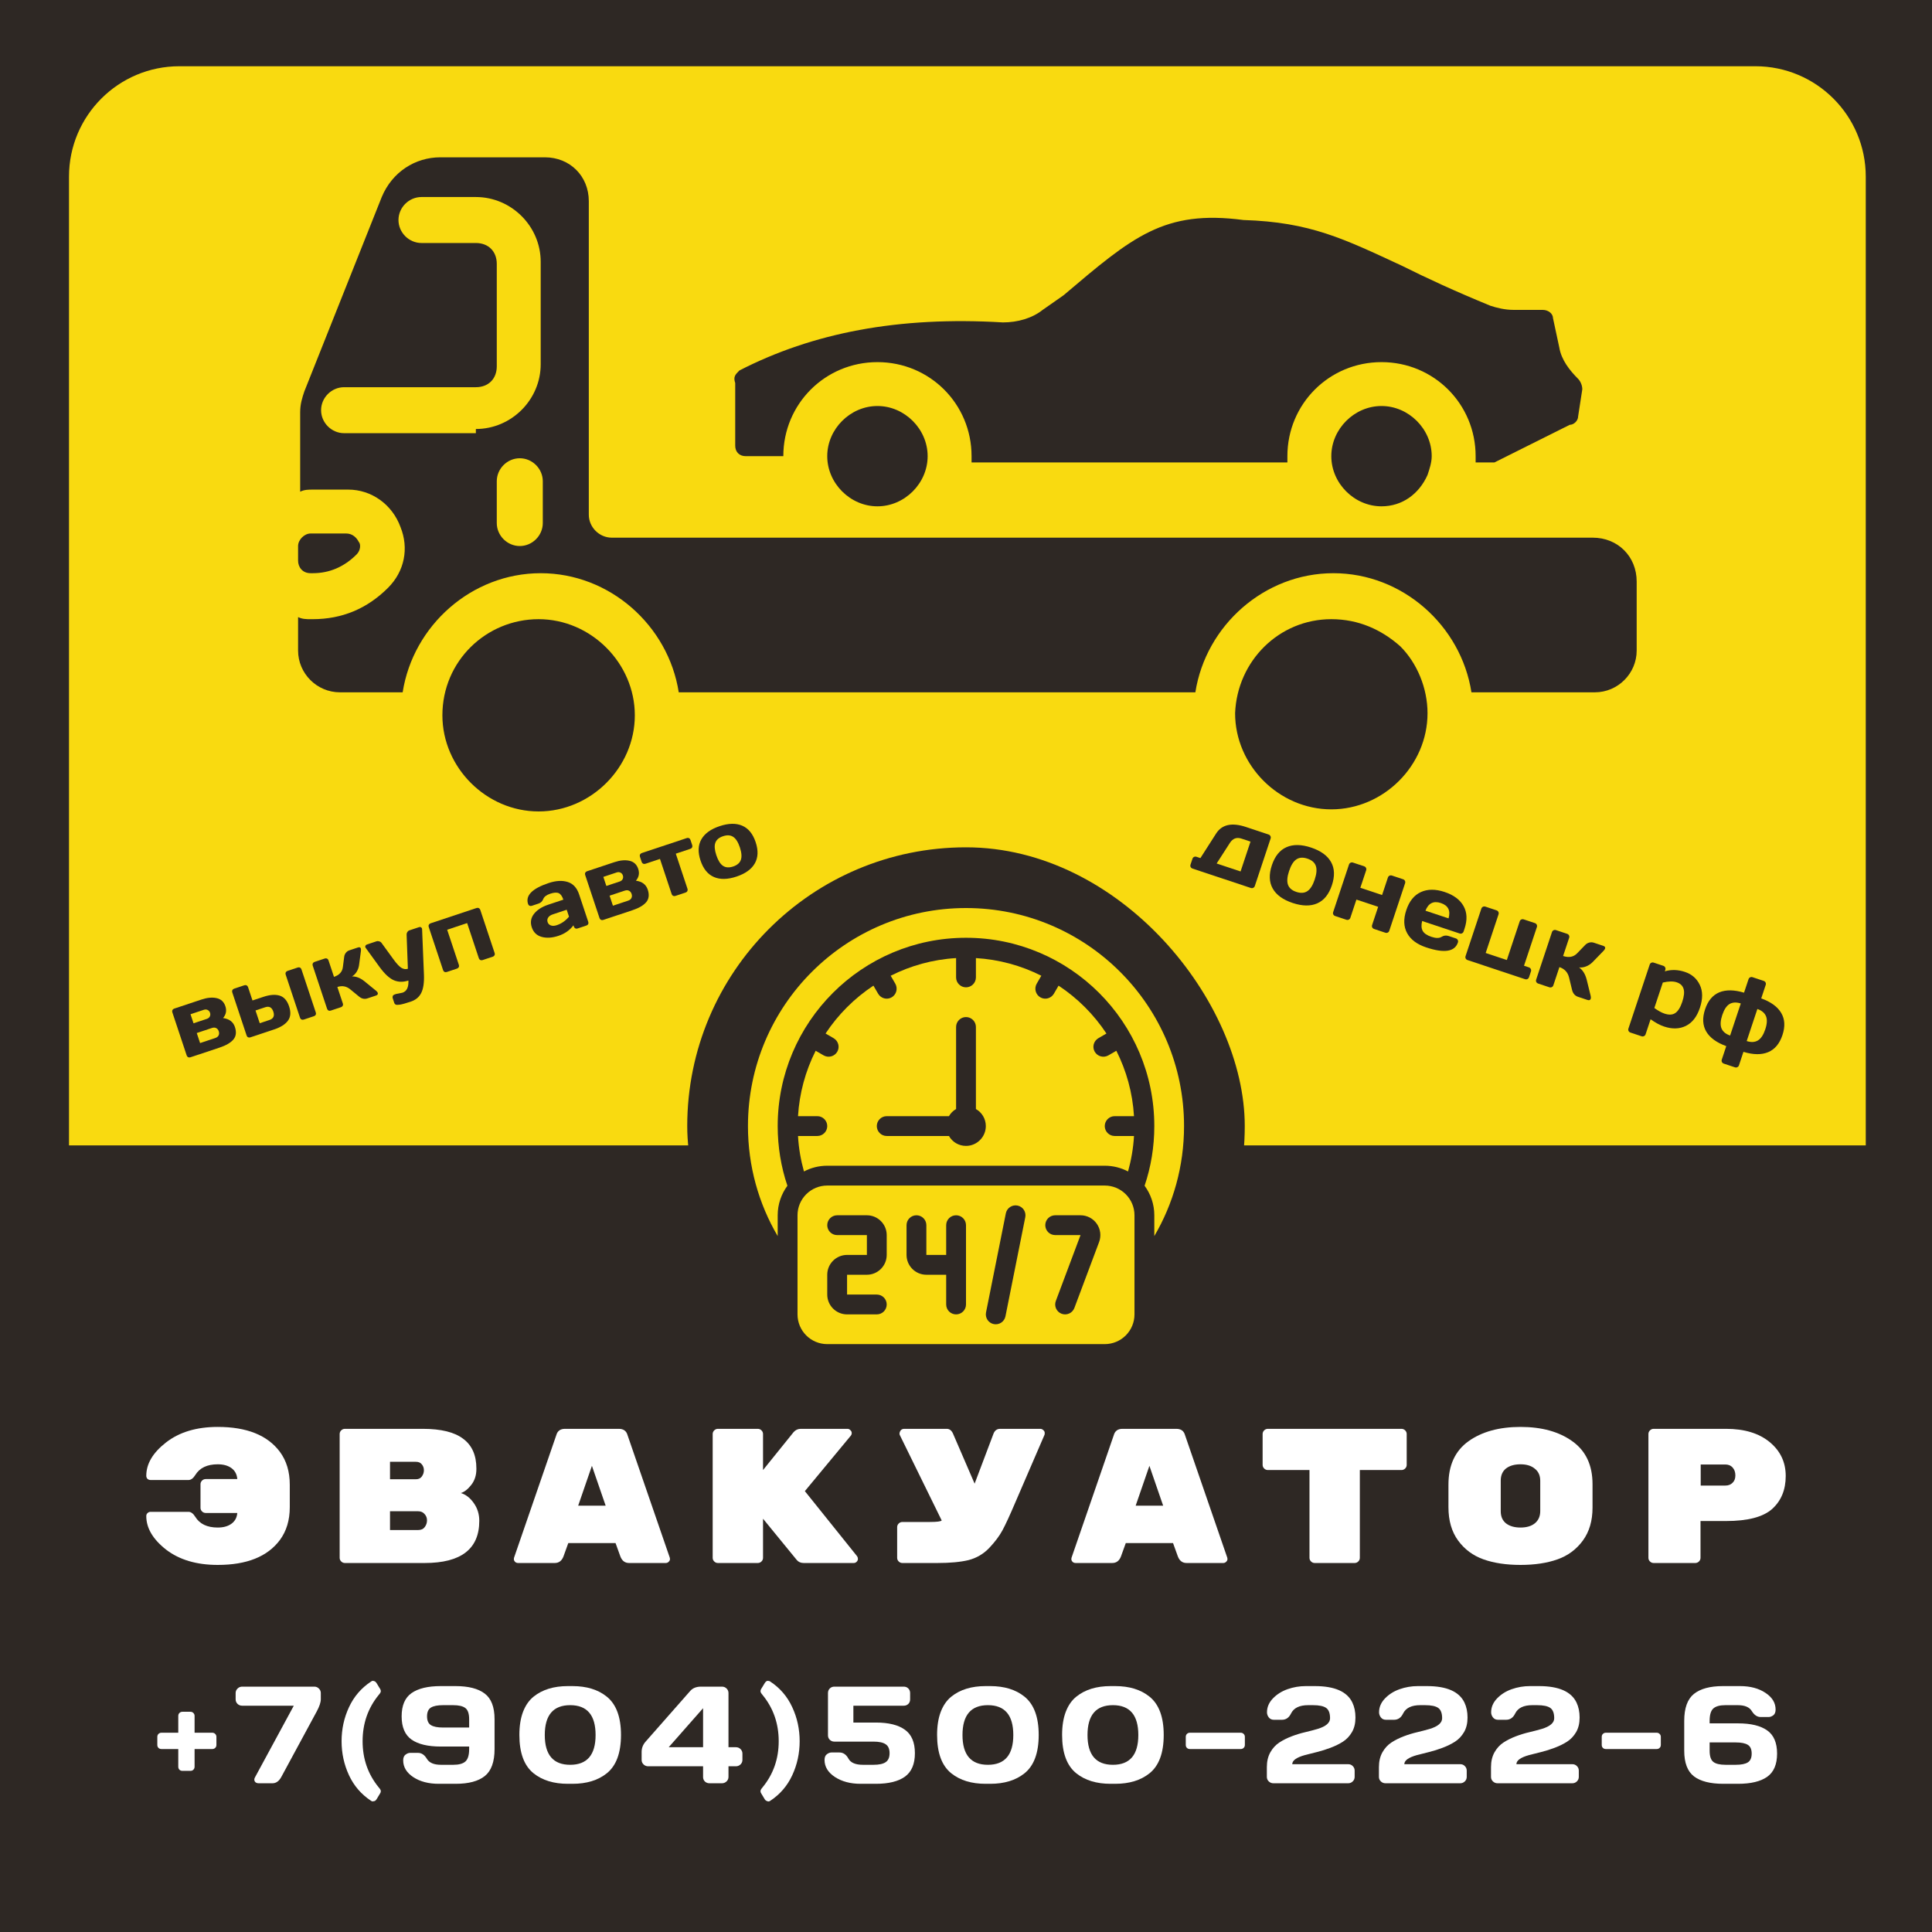 <?xml version="1.0" encoding="UTF-8"?> <svg xmlns="http://www.w3.org/2000/svg" width="700" height="700" viewBox="0 0 700 700" fill="none"><rect x="0" y="0" width="700" height="700" fill="#808080" stroke="none"/><g clip-path="url(#clip0_411_61)"><rect width="700" height="700" fill="#2E2824"></rect><path d="M74.54 548.181C74.026 548.181 73.582 547.995 73.207 547.625C72.833 547.255 72.646 546.815 72.646 546.306V537.764C72.646 537.255 72.833 536.815 73.207 536.444C73.582 536.074 74.026 535.889 74.54 535.889H85.977C85.837 534.176 85.135 532.856 83.872 531.931C82.609 531.005 80.949 530.542 78.891 530.542C75.055 530.542 72.342 531.838 70.751 534.431C70.003 535.634 69.184 536.236 68.296 536.236H54.544C54.123 536.236 53.748 536.097 53.421 535.819C53.14 535.495 53 535.125 53 534.708C53 530.356 55.386 526.329 60.157 522.625C64.975 518.875 71.219 517 78.891 517C89.415 517 96.923 520.009 101.413 526.028C103.799 529.269 104.992 533.227 104.992 537.903V546.097C104.992 550.773 103.799 554.731 101.413 557.972C96.923 563.991 89.415 567 78.891 567C71.219 567 64.975 565.148 60.157 561.444C55.386 557.694 53 553.644 53 549.292C53 548.875 53.14 548.528 53.421 548.25C53.748 547.926 54.123 547.764 54.544 547.764H68.296C69.184 547.764 70.003 548.366 70.751 549.569C72.342 552.162 75.055 553.458 78.891 553.458C80.949 553.458 82.609 552.995 83.872 552.069C85.135 551.144 85.837 549.847 85.977 548.181H74.54Z" fill="white"></path><path d="M173.655 551.028C173.655 561.213 167.059 566.306 153.868 566.306H124.961C124.446 566.306 124.002 566.12 123.628 565.75C123.254 565.38 123.066 564.94 123.066 564.431V519.569C123.066 519.06 123.254 518.62 123.628 518.25C124.002 517.88 124.446 517.694 124.961 517.694H153.167C159.809 517.694 164.697 518.898 167.831 521.306C171.012 523.667 172.602 527.255 172.602 532.069V532.278C172.602 534.5 171.994 536.398 170.778 537.972C169.562 539.546 168.299 540.542 166.989 540.958C168.813 541.514 170.38 542.741 171.69 544.639C173 546.491 173.655 548.62 173.655 551.028ZM141.309 547.556V554.361H151.483C152.559 554.361 153.354 554.014 153.868 553.319C154.43 552.579 154.71 551.769 154.71 550.889V550.819C154.71 549.94 154.406 549.176 153.798 548.528C153.237 547.88 152.465 547.556 151.483 547.556H141.309ZM152.816 534.986C153.331 534.292 153.588 533.528 153.588 532.694C153.588 531.861 153.331 531.144 152.816 530.542C152.348 529.94 151.647 529.639 150.711 529.639H141.309V535.958H150.711C151.647 535.958 152.348 535.634 152.816 534.986Z" fill="white"></path><path d="M200.991 566.306H187.73C187.309 566.306 186.935 566.167 186.608 565.889C186.327 565.565 186.187 565.264 186.187 564.986C186.187 564.708 186.21 564.5 186.257 564.361L201.553 519.986C201.974 518.458 203.026 517.694 204.71 517.694H224.216C225.9 517.694 226.952 518.458 227.373 519.986L242.669 564.361C242.716 564.5 242.739 564.708 242.739 564.986C242.739 565.264 242.575 565.565 242.248 565.889C241.967 566.167 241.616 566.306 241.195 566.306H227.934C226.437 566.306 225.385 565.519 224.777 563.944L223.023 559.083H205.903L204.149 563.944C203.541 565.519 202.488 566.306 200.991 566.306ZM219.444 545.542L214.463 531.097L209.481 545.542H219.444Z" fill="white"></path><path d="M310.56 563.875C310.747 564.153 310.841 564.477 310.841 564.847C310.841 565.218 310.677 565.565 310.35 565.889C310.069 566.167 309.718 566.306 309.297 566.306H291.195C290.119 566.306 289.277 565.935 288.669 565.194L276.46 550.264V564.431C276.46 564.94 276.273 565.38 275.899 565.75C275.525 566.12 275.081 566.306 274.566 566.306H260.112C259.598 566.306 259.153 566.12 258.779 565.75C258.405 565.38 258.218 564.94 258.218 564.431V519.569C258.218 519.06 258.405 518.62 258.779 518.25C259.153 517.88 259.598 517.694 260.112 517.694H274.566C275.081 517.694 275.525 517.88 275.899 518.25C276.273 518.62 276.46 519.06 276.46 519.569V532.625L287.546 518.875C288.248 518.088 289.113 517.694 290.142 517.694H307.052C307.473 517.694 307.824 517.856 308.104 518.181C308.432 518.458 308.596 518.806 308.596 519.222C308.596 519.593 308.479 519.917 308.245 520.194L291.616 540.264L310.56 563.875Z" fill="white"></path><path d="M339.651 566.306H326.951C326.437 566.306 325.992 566.12 325.618 565.75C325.244 565.38 325.057 564.94 325.057 564.431V553.319C325.057 552.81 325.244 552.37 325.618 552C325.992 551.63 326.437 551.444 326.951 551.444H336.844C339.464 551.444 340.914 551.259 341.194 550.889L325.969 519.847C325.922 519.708 325.899 519.546 325.899 519.361C326.086 518.25 326.67 517.694 327.653 517.694H343.019C344.001 517.694 344.749 518.25 345.264 519.361L353.122 537.556L359.998 519.361C360.466 518.25 361.261 517.694 362.384 517.694H376.908C377.329 517.694 377.703 517.856 378.031 518.181C378.358 518.458 378.522 518.782 378.522 519.153C378.522 519.523 378.498 519.755 378.451 519.847L367.927 544.222C365.916 548.944 364.349 552.347 363.226 554.431C362.103 556.514 360.49 558.667 358.385 560.889C356.28 563.065 353.777 564.523 350.877 565.264C347.977 565.958 344.235 566.306 339.651 566.306Z" fill="white"></path><path d="M402.982 566.306H389.721C389.3 566.306 388.925 566.167 388.598 565.889C388.317 565.565 388.177 565.264 388.177 564.986C388.177 564.708 388.2 564.5 388.247 564.361L403.543 519.986C403.964 518.458 405.016 517.694 406.7 517.694H426.206C427.89 517.694 428.942 518.458 429.363 519.986L444.659 564.361C444.706 564.5 444.729 564.708 444.729 564.986C444.729 565.264 444.565 565.565 444.238 565.889C443.957 566.167 443.606 566.306 443.185 566.306H429.925C428.428 566.306 427.375 565.519 426.767 563.944L425.013 559.083H407.893L406.139 563.944C405.531 565.519 404.478 566.306 402.982 566.306ZM421.435 545.542L416.453 531.097L411.471 545.542H421.435Z" fill="white"></path><path d="M459.366 517.694H507.779C508.294 517.694 508.738 517.88 509.112 518.25C509.486 518.62 509.674 519.06 509.674 519.569V530.75C509.674 531.259 509.486 531.699 509.112 532.069C508.738 532.44 508.294 532.625 507.779 532.625H492.694V564.431C492.694 564.94 492.507 565.38 492.133 565.75C491.758 566.12 491.314 566.306 490.799 566.306H476.346C475.831 566.306 475.387 566.12 475.013 565.75C474.638 565.38 474.451 564.94 474.451 564.431V532.625H459.366C458.851 532.625 458.407 532.44 458.033 532.069C457.659 531.699 457.472 531.259 457.472 530.75V519.569C457.472 519.06 457.659 518.62 458.033 518.25C458.407 517.88 458.851 517.694 459.366 517.694Z" fill="white"></path><path d="M577.004 537.764V546.236C577.004 551.005 575.834 554.986 573.495 558.181C571.157 561.375 568.093 563.644 564.304 564.986C560.515 566.329 556.048 567 550.903 567C545.757 567 541.29 566.329 537.501 564.986C533.712 563.644 530.649 561.375 528.31 558.181C525.971 554.986 524.802 550.958 524.802 546.097V537.903C524.802 530.912 527.211 525.681 532.029 522.208C536.893 518.736 543.185 517 550.903 517C558.621 517 564.889 518.736 569.707 522.208C574.571 525.681 577.004 530.866 577.004 537.764ZM543.746 536.444V547.556C543.746 549.454 544.377 550.912 545.64 551.931C546.95 552.949 548.704 553.458 550.903 553.458C553.101 553.458 554.832 552.949 556.095 551.931C557.405 550.866 558.059 549.384 558.059 547.486V536.514C558.059 534.616 557.405 533.157 556.095 532.139C554.832 531.074 553.101 530.542 550.903 530.542C548.704 530.542 546.95 531.051 545.64 532.069C544.377 533.088 543.746 534.546 543.746 536.444Z" fill="white"></path><path d="M599.148 517.694H625.389C632.032 517.694 637.294 519.292 641.176 522.486C645.059 525.681 647 529.778 647 534.778C647 539.778 645.363 543.759 642.088 546.722C638.814 549.639 633.248 551.097 625.389 551.097H616.128V564.431C616.128 564.94 615.941 565.38 615.566 565.75C615.192 566.12 614.748 566.306 614.233 566.306H599.148C598.634 566.306 598.189 566.12 597.815 565.75C597.441 565.38 597.254 564.94 597.254 564.431V519.569C597.254 519.06 597.441 518.62 597.815 518.25C598.189 517.88 598.634 517.694 599.148 517.694ZM616.198 530.611V538.25H625.109C626.185 538.25 627.05 537.926 627.705 537.278C628.407 536.63 628.757 535.727 628.757 534.569C628.757 533.412 628.43 532.463 627.775 531.722C627.12 530.981 626.231 530.611 625.109 530.611H616.198Z" fill="white"></path><path d="M25 64C25 41.909 42.909 24 65 24H636C658.091 24 676 41.909 676 64V415H25V64Z" fill="#F9DA10"></path><g clip-path="url(#clip1_411_61)"><path d="M500.547 147.105C510.398 147.105 518.734 155.434 518.734 165.277C518.734 167.549 517.977 169.82 517.219 172.092C514.187 178.907 508.125 183.45 500.547 183.45C490.695 183.45 482.359 175.121 482.359 165.277C482.359 155.434 490.695 147.105 500.547 147.105ZM317.914 147.105C327.766 147.105 336.102 155.434 336.102 165.277C336.102 175.121 327.766 183.45 317.914 183.45C308.062 183.45 299.727 175.121 299.727 165.277C299.727 155.434 308.062 147.105 317.914 147.105ZM267.898 134.232C294.422 120.603 325.492 114.546 363.383 116.817C368.687 116.817 373.992 115.303 377.781 112.274L385.359 106.974C410.367 85.772 421.734 75.929 450.531 79.715C474.781 80.472 486.906 86.53 508.125 96.373C517.219 100.916 527.07 105.459 539.953 110.76C542.227 111.517 545.258 112.274 548.289 112.274H558.898C561.172 112.274 562.687 113.788 562.687 115.303L564.961 125.903C565.719 130.446 568.75 134.232 571.781 137.261C572.539 138.018 573.297 139.533 573.297 141.047L571.781 150.891C571.781 152.405 570.266 153.919 568.75 153.919L541.469 167.549H534.648V165.277C534.648 146.347 519.492 131.204 500.547 131.204C481.602 131.204 466.445 146.347 466.445 165.277V167.549H352.016V165.277C352.016 146.347 336.859 131.204 317.914 131.204C298.969 131.204 283.812 146.347 283.812 165.277H270.172C267.898 165.277 266.383 163.763 266.383 161.491V138.776C265.625 136.504 266.383 135.747 267.898 134.232Z" fill="#2E2824"></path><path d="M482.359 224.339C492.211 224.339 500.547 228.125 507.367 234.182C513.43 240.24 517.219 249.326 517.219 258.412C517.219 277.342 501.305 293.243 482.359 293.243C463.414 293.243 447.5 277.342 447.5 258.412C448.258 239.482 463.414 224.339 482.359 224.339ZM195.148 224.339C214.094 224.339 230.008 240.24 230.008 259.169C230.008 278.099 214.094 294 195.148 294C176.203 294 160.289 278.099 160.289 259.169C160.289 239.482 176.203 224.339 195.148 224.339ZM126.188 177.393H113.305C111.789 177.393 110.273 177.393 108.758 178.15V149.377C108.758 146.348 109.516 144.077 110.273 141.805L138.312 71.387C142.102 62.3 150.437 57 159.531 57H197.422C206.516 57 213.336 63.815 213.336 72.901V186.479C213.336 191.022 217.125 194.808 221.672 194.808H577.086C586.18 194.808 593 201.623 593 210.709V235.697C593 244.026 586.18 250.84 577.844 250.84H533.133C529.344 226.61 508.125 207.681 483.117 207.681C458.109 207.681 436.891 226.61 433.102 250.84H245.922C242.133 226.61 220.914 207.681 195.906 207.681C170.898 207.681 149.68 226.61 145.891 250.84H123.156C114.82 250.84 108 244.026 108 235.697V223.581C109.516 224.339 111.031 224.339 112.547 224.339H113.305C123.914 224.339 133.008 220.553 140.586 212.981C146.648 206.923 148.164 198.594 145.133 191.022C142.102 182.693 134.523 177.393 126.188 177.393ZM179.992 189.508C179.992 194.051 183.781 197.837 188.328 197.837C192.875 197.837 196.664 194.051 196.664 189.508V174.364C196.664 169.821 192.875 166.035 188.328 166.035C183.781 166.035 179.992 169.821 179.992 174.364V189.508ZM172.414 155.435C185.297 155.435 195.906 144.834 195.906 131.962V94.859C195.906 81.987 185.297 71.387 172.414 71.387H152.711C148.164 71.387 144.375 75.172 144.375 79.716C144.375 84.259 148.164 88.045 152.711 88.045H172.414C176.961 88.045 179.992 91.073 179.992 95.617V132.719C179.992 137.262 176.961 140.291 172.414 140.291H124.672C120.125 140.291 116.336 144.077 116.336 148.62C116.336 153.163 120.125 156.949 124.672 156.949H172.414V155.435ZM112.547 193.294H125.43C127.703 193.294 129.219 194.808 129.977 196.323C130.734 197.08 130.734 199.351 129.219 200.866C124.672 205.409 119.367 207.681 113.305 207.681H112.547C109.516 207.681 108 205.409 108 203.137V197.837C108 195.566 110.273 193.294 112.547 193.294Z" fill="#2E2824"></path></g><path d="M67.649 382.432L62.439 366.773C62.343 366.483 62.358 366.216 62.484 365.971C62.618 365.712 62.829 365.535 63.115 365.44L72.996 362.152C75.101 361.452 76.935 361.283 78.499 361.644C80.074 362.002 81.127 362.98 81.659 364.579C82.187 366.167 81.91 367.594 80.826 368.86C83.068 369.162 84.498 370.242 85.115 372.098C85.733 373.954 85.546 375.47 84.555 376.646C83.559 377.811 81.9 378.78 79.576 379.554L68.984 383.078C68.697 383.173 68.424 383.163 68.165 383.046C67.914 382.915 67.742 382.71 67.649 382.432ZM72.499 377.922L77.985 376.097C78.591 375.895 78.998 375.575 79.207 375.136C79.427 374.694 79.446 374.199 79.264 373.652C79.082 373.104 78.77 372.72 78.329 372.497C77.899 372.271 77.381 372.258 76.775 372.46L71.289 374.285L72.499 377.922ZM70.116 370.761L74.958 369.15C75.453 368.985 75.805 368.701 76.014 368.298C76.23 367.88 76.258 367.43 76.097 366.948C75.936 366.465 75.646 366.126 75.227 365.932C74.815 365.724 74.361 365.702 73.865 365.867L69.024 367.478L70.116 370.761Z" fill="#2E2824"></path><path d="M89.362 375.207L84.152 359.549C84.055 359.259 84.07 358.992 84.197 358.747C84.331 358.488 84.541 358.311 84.828 358.216L88.529 356.984C88.827 356.885 89.101 356.901 89.353 357.032C89.601 357.152 89.773 357.357 89.869 357.646L91.481 362.491L95.413 361.182C97.76 360.401 99.722 360.249 101.3 360.725C102.888 361.198 104.038 362.501 104.748 364.636C105.455 366.761 105.314 368.488 104.325 369.818C103.347 371.144 101.685 372.198 99.338 372.978L90.696 375.854C90.399 375.953 90.126 375.942 89.878 375.822C89.63 375.702 89.458 375.497 89.362 375.207ZM94.112 370.731L97.632 369.56C99.075 369.08 99.541 368.073 99.031 366.539C98.517 364.994 97.538 364.461 96.095 364.941L92.576 366.112L94.112 370.731ZM108.711 368.77L103.502 353.111C103.405 352.821 103.42 352.554 103.547 352.309C103.681 352.05 103.897 351.871 104.194 351.772L107.879 350.546C108.176 350.447 108.451 350.463 108.702 350.594C108.95 350.714 109.122 350.919 109.219 351.209L114.429 366.867C114.525 367.157 114.51 367.424 114.383 367.669C114.257 367.914 114.045 368.085 113.747 368.184L110.062 369.41C109.765 369.509 109.487 369.501 109.228 369.384C108.98 369.264 108.808 369.059 108.711 368.77Z" fill="#2E2824"></path><path d="M136.86 359.708C137.017 360.18 136.81 360.511 136.237 360.702L133.114 361.741C132.056 362.093 131.046 361.869 130.082 361.069L126.875 358.436C125.497 357.31 123.949 357.033 122.23 357.604L124.228 363.607C124.324 363.897 124.303 364.166 124.166 364.414C124.039 364.659 123.833 364.829 123.546 364.924L119.845 366.156C119.547 366.255 119.275 366.244 119.027 366.124C118.779 366.004 118.607 365.799 118.51 365.509L113.3 349.851C113.204 349.561 113.219 349.294 113.346 349.049C113.48 348.79 113.69 348.613 113.976 348.518L117.678 347.286C117.975 347.187 118.25 347.203 118.501 347.334C118.749 347.454 118.921 347.659 119.018 347.948L121.01 353.935C122.926 353.297 123.996 352.137 124.219 350.454L124.713 346.643C124.78 346.109 124.982 345.63 125.319 345.208C125.656 344.787 126.072 344.493 126.568 344.328L129.691 343.289C130.242 343.106 130.587 343.223 130.726 343.642C130.804 343.878 130.816 344.208 130.761 344.631L130.086 349.718C129.965 350.568 129.678 351.361 129.225 352.095C128.772 352.83 128.207 353.393 127.53 353.785C129.017 353.732 130.512 354.307 132.014 355.511L136.295 359.002C136.586 359.251 136.774 359.486 136.86 359.708Z" fill="#2E2824"></path><path d="M143.568 360.122L145.824 359.675C147.377 359.158 148.093 357.687 147.971 355.261C146.098 355.884 144.352 355.857 142.732 355.18C141.109 354.493 139.377 352.894 137.539 350.384L132.491 343.43C132.429 343.355 132.38 343.264 132.345 343.157C132.305 343.039 132.325 342.877 132.404 342.672C132.493 342.464 132.674 342.308 132.946 342.206L136.4 341.057C136.719 340.951 137.058 340.957 137.415 341.077C137.781 341.181 138.059 341.375 138.251 341.657L142.686 347.76C143.782 349.254 144.713 350.231 145.478 350.692C146.254 351.149 147.022 351.251 147.782 350.998L147.323 338.638C147.307 338.298 147.392 337.984 147.578 337.695C147.771 337.393 148.027 337.188 148.346 337.082L151.833 335.922C152.108 335.831 152.341 335.849 152.53 335.976C152.719 336.104 152.834 336.227 152.873 336.345C152.909 336.452 152.928 336.547 152.931 336.629L153.603 353.101C153.717 356.018 153.39 358.236 152.623 359.755C151.867 361.269 150.591 362.325 148.795 362.923C146.999 363.52 145.706 363.879 144.914 364C144.133 364.116 143.617 364.11 143.365 363.979C143.117 363.859 142.952 363.675 142.87 363.428L142.281 361.658C142.185 361.368 142.198 361.096 142.321 360.841C142.448 360.596 142.66 360.424 142.957 360.325L143.568 360.122Z" fill="#2E2824"></path><path d="M160.548 351.523L155.338 335.864C155.241 335.575 155.256 335.307 155.383 335.063C155.517 334.804 155.727 334.627 156.014 334.531L172.67 328.989C172.967 328.891 173.242 328.906 173.493 329.037C173.741 329.157 173.914 329.362 174.01 329.652L179.22 345.311C179.316 345.6 179.301 345.868 179.174 346.112C179.048 346.357 178.836 346.529 178.538 346.628L174.854 347.854C174.556 347.953 174.278 347.944 174.019 347.828C173.767 347.697 173.595 347.492 173.502 347.213L169.256 334.451L162.019 336.859L166.265 349.621C166.361 349.911 166.341 350.18 166.203 350.428C166.076 350.673 165.87 350.843 165.584 350.938L161.882 352.169C161.585 352.268 161.312 352.258 161.064 352.138C160.816 352.018 160.644 351.813 160.548 351.523Z" fill="#2E2824"></path><path d="M196.247 339.449C194.464 338.946 193.273 337.793 192.674 335.99C192.074 334.188 192.34 332.562 193.473 331.113C194.617 329.66 196.34 328.55 198.643 327.784L204.112 325.964C203.694 324.709 203.134 323.924 202.43 323.61C201.726 323.296 200.696 323.365 199.341 323.816C197.997 324.263 197.159 324.905 196.826 325.743C196.5 326.566 195.941 327.11 195.147 327.374L192.685 328.193C192.388 328.292 192.11 328.283 191.851 328.167C191.599 328.036 191.427 327.831 191.334 327.552C190.31 324.473 192.799 321.935 198.803 319.937C201.425 319.065 203.72 318.939 205.688 319.559C207.653 320.168 209.033 321.669 209.829 324.062L213.144 334.024C213.24 334.313 213.225 334.581 213.099 334.825C212.972 335.07 212.76 335.242 212.462 335.341L209.273 336.402C208.976 336.501 208.703 336.49 208.455 336.37C208.204 336.239 208.032 336.034 207.939 335.756L207.773 335.257C206.436 337.048 204.625 338.318 202.341 339.066C200.072 339.821 198.04 339.949 196.247 339.449ZM200.255 331.305C199.484 331.562 198.933 331.948 198.603 332.463C198.283 332.974 198.22 333.519 198.413 334.099C198.605 334.678 198.996 335.079 199.583 335.3C200.171 335.522 200.889 335.491 201.737 335.209C203.434 334.645 204.909 333.618 206.163 332.128L205.328 329.617L200.255 331.305Z" fill="#2E2824"></path><path d="M217.225 332.666L212.015 317.007C211.919 316.717 211.934 316.45 212.061 316.205C212.195 315.946 212.405 315.769 212.691 315.674L222.573 312.386C224.677 311.686 226.511 311.517 228.075 311.878C229.65 312.236 230.704 313.214 231.235 314.813C231.764 316.401 231.486 317.828 230.402 319.094C232.644 319.397 234.074 320.476 234.692 322.332C235.309 324.188 235.122 325.704 234.131 326.88C233.136 328.045 231.476 329.015 229.152 329.788L218.56 333.312C218.273 333.407 218.001 333.397 217.742 333.28C217.49 333.15 217.318 332.945 217.225 332.666ZM222.075 328.156L227.561 326.331C228.167 326.13 228.574 325.809 228.783 325.37C229.003 324.928 229.022 324.433 228.84 323.886C228.658 323.339 228.346 322.954 227.905 322.731C227.475 322.505 226.957 322.493 226.351 322.694L220.865 324.519L222.075 328.156ZM219.692 320.995L224.534 319.384C225.03 319.219 225.382 318.935 225.59 318.532C225.806 318.115 225.834 317.665 225.673 317.182C225.513 316.699 225.223 316.361 224.803 316.166C224.391 315.958 223.937 315.936 223.442 316.101L218.6 317.712L219.692 320.995Z" fill="#2E2824"></path><path d="M232.498 312.319L231.861 310.404C231.765 310.115 231.78 309.847 231.906 309.603C232.04 309.344 232.256 309.165 232.553 309.066L248.83 303.65C249.127 303.551 249.402 303.567 249.653 303.698C249.901 303.818 250.073 304.023 250.17 304.313L250.807 306.228C250.9 306.507 250.885 306.774 250.761 307.029C250.635 307.274 250.423 307.446 250.125 307.545L244.854 309.299L249.1 322.061C249.193 322.34 249.173 322.609 249.038 322.868C248.912 323.112 248.7 323.284 248.402 323.383L244.718 324.609C244.42 324.708 244.142 324.699 243.883 324.583C243.631 324.452 243.459 324.247 243.366 323.968L239.12 311.206L233.849 312.96C233.552 313.059 233.274 313.05 233.015 312.934C232.763 312.803 232.591 312.598 232.498 312.319Z" fill="#2E2824"></path><path d="M258.661 317.754C256.428 316.78 254.812 314.792 253.813 311.788C252.81 308.773 252.912 306.212 254.12 304.106C255.325 301.99 257.535 300.396 260.752 299.326C263.98 298.252 266.71 298.202 268.943 299.175C271.171 300.137 272.787 302.126 273.791 305.141C274.79 308.145 274.688 310.705 273.483 312.822C272.279 314.939 270.062 316.534 266.835 317.608C263.618 318.678 260.893 318.727 258.661 317.754ZM259.179 305.355C258.785 306.451 258.906 307.954 259.541 309.864C260.177 311.774 260.982 313.055 261.958 313.707C262.934 314.36 264.154 314.442 265.619 313.955C267.095 313.464 268.029 312.665 268.419 311.558C268.82 310.447 268.703 308.937 268.068 307.027C267.432 305.117 266.623 303.843 265.64 303.205C264.668 302.563 263.444 302.488 261.968 302.979C260.502 303.467 259.573 304.259 259.179 305.355Z" fill="#2E2824"></path><path d="M431.345 313.262L432.045 311.159C432.15 310.841 432.339 310.616 432.609 310.484C432.896 310.343 433.201 310.327 433.525 310.435L434.928 310.902L440.632 301.985C442.731 298.719 446.335 297.935 451.445 299.635L459.613 302.352C459.937 302.46 460.165 302.654 460.299 302.934C460.448 303.206 460.47 303.501 460.364 303.819L454.644 321.013C454.542 321.319 454.348 321.542 454.062 321.683C453.791 321.815 453.494 321.827 453.17 321.72L432.102 314.711C431.778 314.603 431.542 314.414 431.392 314.141C431.259 313.862 431.243 313.568 431.345 313.262ZM440.811 312.859L449.483 315.744L453.081 304.929L449.824 303.846C448.085 303.267 446.693 303.766 445.65 305.342L440.811 312.859Z" fill="#2E2824"></path><path d="M461.132 321.934C459.825 319.616 459.72 316.807 460.817 313.508C461.919 310.198 463.685 308.012 466.117 306.949C468.552 305.876 471.521 305.921 475.023 307.086C478.538 308.255 480.948 309.999 482.255 312.318C483.566 314.625 483.67 317.434 482.569 320.744C481.472 324.043 479.706 326.229 477.27 327.303C474.835 328.377 471.86 328.329 468.345 327.16C464.843 325.995 462.438 324.253 461.132 321.934ZM469.704 311.362C468.643 312.069 467.764 313.47 467.066 315.567C466.369 317.664 466.231 319.32 466.653 320.533C467.076 321.746 468.085 322.618 469.68 323.149C471.287 323.684 472.623 323.592 473.688 322.873C474.765 322.158 475.652 320.753 476.35 318.656C477.048 316.559 477.177 314.907 476.739 313.702C476.313 312.5 475.296 311.632 473.689 311.097C472.094 310.567 470.765 310.655 469.704 311.362Z" fill="#2E2824"></path><path d="M483.035 330.457L488.755 313.263C488.86 312.945 489.049 312.72 489.319 312.588C489.606 312.447 489.905 312.429 490.217 312.533L494.247 313.873C494.57 313.981 494.799 314.175 494.932 314.455C495.07 314.723 495.085 315.016 494.98 315.334L492.875 321.66L500.756 324.282L502.86 317.956C502.966 317.637 503.154 317.412 503.425 317.28C503.711 317.14 504.016 317.123 504.34 317.231L508.352 318.566C508.676 318.673 508.905 318.867 509.038 319.147C509.175 319.415 509.191 319.708 509.085 320.026L503.365 337.22C503.26 337.538 503.072 337.764 502.801 337.896C502.53 338.028 502.233 338.041 501.909 337.933L497.897 336.598C497.573 336.491 497.337 336.301 497.188 336.029C497.054 335.749 497.038 335.456 497.14 335.149L499.333 328.558L491.453 325.937L489.26 332.528C489.154 332.846 488.96 333.069 488.678 333.198C488.407 333.33 488.116 333.345 487.804 333.241L483.774 331.9C483.45 331.792 483.219 331.605 483.082 331.336C482.945 331.068 482.929 330.775 483.035 330.457Z" fill="#2E2824"></path><path d="M509.829 338.095C508.554 335.76 508.453 332.979 509.527 329.751C510.605 326.511 512.361 324.335 514.796 323.222C517.235 322.097 520.104 322.083 523.403 323.18C526.701 324.277 528.992 325.981 530.275 328.292C531.561 330.591 531.68 333.319 530.629 336.476L530.294 337.484C530.188 337.802 529.992 338.031 529.706 338.171C529.435 338.304 529.138 338.316 528.814 338.208L515.267 333.702C514.905 335.19 514.974 336.384 515.474 337.284C515.986 338.187 517.04 338.904 518.635 339.434C520.23 339.965 521.439 339.975 522.262 339.463C523.085 338.952 523.93 338.834 524.798 339.11L527.478 340.001C527.802 340.109 528.031 340.303 528.164 340.583C528.314 340.855 528.335 341.15 528.23 341.468C527.105 344.849 523.264 345.442 516.707 343.248C513.396 342.147 511.104 340.429 509.829 338.095ZM516.471 329.961L524.837 332.744C525.642 329.924 524.713 328.071 522.05 327.185C519.4 326.303 517.54 327.229 516.471 329.961Z" fill="#2E2824"></path><path d="M531.001 346.413L536.72 329.219C536.826 328.901 537.014 328.676 537.285 328.544C537.571 328.403 537.87 328.385 538.182 328.489L542.212 329.829C542.536 329.937 542.765 330.131 542.898 330.411C543.035 330.679 543.051 330.972 542.945 331.29L538.29 345.286L545.954 347.835L550.61 333.84C550.716 333.522 550.904 333.296 551.174 333.164C551.461 333.024 551.76 333.006 552.072 333.109L556.102 334.45C556.426 334.558 556.654 334.751 556.788 335.031C556.925 335.299 556.941 335.593 556.835 335.911L552.179 349.906L553.942 350.493C554.266 350.6 554.495 350.794 554.628 351.074C554.777 351.346 554.799 351.641 554.693 351.959L553.994 354.062C553.888 354.38 553.694 354.603 553.411 354.732C553.141 354.864 552.844 354.877 552.52 354.769L531.74 347.856C531.416 347.748 531.185 347.561 531.048 347.292C530.911 347.024 530.895 346.731 531.001 346.413Z" fill="#2E2824"></path><path d="M576.365 361.838C576.193 362.356 575.795 362.512 575.171 362.304L571.771 361.173C570.619 360.79 569.886 359.931 569.571 358.596L568.503 354.178C568.04 352.284 566.874 351.026 565.002 350.403L562.81 356.995C562.704 357.313 562.51 357.536 562.227 357.664C561.957 357.797 561.666 357.811 561.354 357.708L557.324 356.367C557 356.259 556.769 356.071 556.632 355.803C556.495 355.535 556.479 355.242 556.585 354.924L562.304 337.73C562.41 337.412 562.598 337.187 562.869 337.054C563.155 336.914 563.454 336.896 563.766 337L567.796 338.34C568.12 338.448 568.349 338.642 568.482 338.922C568.619 339.19 568.635 339.483 568.529 339.801L566.343 346.374C568.43 347.069 570.122 346.748 571.418 345.413L574.345 342.383C574.753 341.956 575.242 341.668 575.812 341.517C576.381 341.366 576.936 341.381 577.476 341.56L580.876 342.691C581.476 342.891 581.699 343.22 581.547 343.68C581.46 343.939 581.255 344.237 580.93 344.574L577.01 348.608C576.347 349.277 575.578 349.787 574.703 350.137C573.827 350.487 572.966 350.612 572.119 350.514C573.45 351.441 574.374 352.926 574.894 354.969L576.336 360.846C576.426 361.256 576.436 361.586 576.365 361.838Z" fill="#2E2824"></path><path d="M590.011 372.657L597.712 349.509C597.818 349.19 598.006 348.965 598.276 348.833C598.563 348.693 598.862 348.674 599.174 348.778L602.646 349.933C602.958 350.037 603.181 350.229 603.314 350.509C603.463 350.781 603.485 351.076 603.379 351.394L603.203 351.924C605.537 351.235 607.957 351.307 610.464 352.141C612.971 352.975 614.774 354.543 615.873 356.845C616.976 359.136 616.989 361.901 615.911 365.14C614.838 368.368 613.145 370.553 610.834 371.694C608.522 372.836 605.891 372.916 602.941 371.934C601.417 371.427 599.784 370.551 598.041 369.303L596.236 374.728C596.13 375.046 595.936 375.27 595.654 375.398C595.379 375.542 595.086 375.563 594.774 375.459L590.744 374.118C590.432 374.014 590.204 373.821 590.058 373.537C589.921 373.269 589.905 372.976 590.011 372.657ZM599.399 365.221C600.785 366.219 602.006 366.893 603.062 367.245C604.705 367.791 606.021 367.719 607.011 367.027C608.012 366.34 608.848 364.989 609.518 362.974C610.188 360.96 610.344 359.389 609.986 358.263C609.644 357.128 608.82 356.344 607.512 355.909C606.217 355.478 604.535 355.507 602.467 355.997L599.399 365.221Z" fill="#2E2824"></path><path d="M618.202 373.753C616.887 371.497 616.748 368.814 617.782 365.704C618.817 362.594 620.532 360.541 622.928 359.545C625.336 358.554 628.327 358.594 631.9 359.665L633.523 354.788C633.629 354.47 633.817 354.244 634.087 354.112C634.374 353.972 634.679 353.955 635.003 354.063L639.015 355.398C639.339 355.505 639.567 355.699 639.701 355.979C639.838 356.247 639.854 356.54 639.748 356.858L638.126 361.736C641.633 363.007 644.045 364.765 645.364 367.009C646.698 369.245 646.848 371.918 645.813 375.029C644.778 378.139 643.053 380.201 640.637 381.216C638.237 382.224 635.253 382.186 631.683 381.103L630.06 385.98C629.955 386.298 629.761 386.521 629.478 386.65C629.204 386.794 628.91 386.814 628.599 386.711L624.586 385.376C624.263 385.268 624.028 385.072 623.883 384.789C623.745 384.52 623.73 384.227 623.835 383.909L625.458 379.032C621.951 377.761 619.532 376.001 618.202 373.753ZM626.634 363.781C625.549 364.441 624.673 365.772 624.007 367.775C623.341 369.777 623.243 371.374 623.713 372.564C624.195 373.758 625.242 374.636 626.853 375.198L630.721 363.571C629.094 363.056 627.732 363.126 626.634 363.781ZM632.862 377.197C634.489 377.712 635.848 377.634 636.937 376.963C638.038 376.295 638.922 374.96 639.588 372.958C640.254 370.955 640.342 369.368 639.852 368.198C639.378 367.02 638.338 366.144 636.73 365.57L632.862 377.197Z" fill="#2E2824"></path><path d="M57 632.218V629.312C57 628.873 57.138 628.515 57.415 628.238C57.708 627.945 58.066 627.799 58.489 627.799H64.593V621.72C64.593 621.28 64.731 620.922 65.008 620.646C65.301 620.353 65.667 620.206 66.106 620.206H68.987C69.427 620.206 69.785 620.353 70.061 620.646C70.355 620.922 70.501 621.28 70.501 621.72V627.799H76.897C77.337 627.799 77.695 627.945 77.972 628.238C78.265 628.515 78.411 628.873 78.411 629.312V632.218C78.411 632.657 78.265 633.015 77.972 633.292C77.695 633.569 77.337 633.707 76.897 633.707H70.501V640.104C70.501 640.543 70.355 640.909 70.061 641.202C69.785 641.479 69.427 641.617 68.987 641.617H66.106C65.667 641.617 65.301 641.479 65.008 641.202C64.731 640.909 64.593 640.543 64.593 640.104V633.707H58.489C58.05 633.707 57.692 633.569 57.415 633.292C57.138 633.015 57 632.657 57 632.218Z" fill="white"></path><path d="M85.376 615.714V613.419C85.376 612.784 85.612 612.239 86.084 611.783C86.556 611.327 87.109 611.1 87.744 611.1H113.892C114.526 611.1 115.072 611.327 115.527 611.783C115.999 612.239 116.235 612.784 116.235 613.419V615.665C116.235 616.788 115.739 618.269 114.746 620.108L101.929 643.814C101.099 645.344 100.033 646.109 98.731 646.109H93.726C93.075 646.109 92.611 645.898 92.334 645.475C92.074 645.035 92.074 644.563 92.334 644.059L106.445 618.009H87.744C87.077 618.009 86.515 617.789 86.06 617.35C85.604 616.894 85.376 616.349 85.376 615.714Z" fill="white"></path><path d="M134.431 609.269C134.659 609.09 134.862 609 135.041 609C135.236 609 135.456 609.049 135.7 609.146C135.944 609.228 136.188 609.448 136.433 609.806L137.824 612.101C137.922 612.28 137.971 612.516 137.971 612.809C137.971 613.102 137.718 613.533 137.214 614.103C133.324 618.871 131.379 624.462 131.379 630.875C131.379 637.271 133.324 642.846 137.214 647.599C137.718 648.168 137.971 648.6 137.971 648.893C137.971 649.202 137.922 649.438 137.824 649.601L136.433 651.92C136.188 652.278 135.944 652.49 135.7 652.555C135.456 652.62 135.236 652.66 135.041 652.677C134.862 652.693 134.659 652.62 134.431 652.457C130.899 650.13 128.238 647.045 126.447 643.204C124.657 639.347 123.762 635.237 123.762 630.875C123.762 626.497 124.657 622.387 126.447 618.546C128.238 614.688 130.899 611.596 134.431 609.269Z" fill="white"></path><path d="M159.682 610.904H165.028C169.732 610.904 173.264 611.808 175.624 613.614C178 615.405 179.188 618.505 179.188 622.916V633.707C179.188 638.346 178.008 641.609 175.648 643.497C173.305 645.369 169.797 646.305 165.126 646.305H158.925C155.263 646.305 152.203 645.499 149.745 643.888C147.304 642.276 146.083 640.25 146.083 637.809C146.083 636.848 146.368 636.157 146.938 635.733C147.507 635.31 148.052 635.099 148.573 635.099H151.479C152.748 635.099 153.814 635.823 154.677 637.271C155.539 638.704 157.24 639.42 159.779 639.42H164.271C166.273 639.42 167.722 639.021 168.617 638.224C169.529 637.41 169.984 635.904 169.984 633.707V632.804H159.682C155.043 632.804 151.519 631.965 149.11 630.289C146.718 628.596 145.521 625.789 145.521 621.866C145.521 617.927 146.718 615.12 149.11 613.443C151.519 611.751 155.043 610.904 159.682 610.904ZM160.536 625.919H169.984V622.916C169.984 620.914 169.529 619.563 168.617 618.863C167.722 618.163 166.241 617.813 164.174 617.813H160.536C158.534 617.813 157.061 618.106 156.117 618.692C155.189 619.278 154.726 620.336 154.726 621.866C154.726 623.396 155.189 624.454 156.117 625.04C157.061 625.626 158.534 625.919 160.536 625.919Z" fill="white"></path><path d="M188.18 628.604C188.18 625.333 188.627 622.525 189.522 620.182C190.434 617.838 191.72 616.007 193.38 614.688C196.537 612.166 200.655 610.904 205.733 610.904H207.442C212.521 610.904 216.638 612.166 219.796 614.688C223.263 617.455 224.996 622.094 224.996 628.604C224.996 635.147 223.263 639.794 219.796 642.545C216.638 645.051 212.521 646.305 207.442 646.305H205.733C200.655 646.305 196.537 645.051 193.38 642.545C189.913 639.794 188.18 635.147 188.18 628.604ZM206.588 617.813C200.452 617.813 197.384 621.419 197.384 628.629C197.384 635.823 200.452 639.42 206.588 639.42C212.724 639.42 215.792 635.823 215.792 628.629C215.792 621.419 212.724 617.813 206.588 617.813Z" fill="white"></path><path d="M232.474 637.662V634.757C232.474 633.325 232.978 632.055 233.987 630.948L250.125 612.613C251.02 611.62 252.29 611.116 253.934 611.1H261.575C262.243 611.1 262.804 611.327 263.26 611.783C263.715 612.239 263.943 612.784 263.943 613.419V633.048H266.629C267.296 633.048 267.858 633.276 268.313 633.731C268.769 634.187 268.997 634.732 268.997 635.367V637.662C268.997 638.297 268.761 638.842 268.289 639.298C267.817 639.737 267.264 639.957 266.629 639.957H263.943V643.814C263.943 644.449 263.707 644.994 263.235 645.45C262.763 645.89 262.21 646.109 261.575 646.109H257.034C256.399 646.109 255.854 645.898 255.398 645.475C254.959 645.035 254.739 644.498 254.739 643.863V639.957H234.842C234.207 639.957 233.654 639.737 233.182 639.298C232.71 638.842 232.474 638.297 232.474 637.662ZM242.288 633.048H254.739V618.912L242.288 633.048Z" fill="white"></path><path d="M275.693 649.601C275.596 649.438 275.547 649.202 275.547 648.893C275.547 648.6 275.791 648.168 276.279 647.599C280.186 642.846 282.139 637.271 282.139 630.875C282.139 624.462 280.186 618.871 276.279 614.103C275.791 613.533 275.547 613.102 275.547 612.809C275.547 612.516 275.596 612.28 275.693 612.101L277.085 609.806C277.427 609.269 277.785 609 278.159 609C278.55 609 278.859 609.09 279.087 609.269C282.619 611.596 285.272 614.688 287.046 618.546C288.836 622.387 289.731 626.497 289.731 630.875C289.731 635.237 288.836 639.347 287.046 643.204C285.272 647.045 282.619 650.13 279.087 652.457C278.859 652.62 278.647 652.701 278.452 652.701C278.273 652.701 278.135 652.669 278.037 652.604C277.63 652.506 277.313 652.278 277.085 651.92L275.693 649.601Z" fill="white"></path><path d="M298.747 637.662C298.747 636.686 299.032 635.994 299.602 635.587C300.171 635.164 300.716 634.952 301.237 634.952H304.143C305.51 634.952 306.6 635.701 307.414 637.198C308.228 638.679 309.969 639.42 312.639 639.42H316.496C318.498 639.42 319.963 639.103 320.891 638.468C321.835 637.833 322.307 636.751 322.307 635.221C322.307 633.674 321.835 632.592 320.891 631.974C319.963 631.339 318.498 631.021 316.496 631.021H302.287C301.652 631.021 301.107 630.802 300.651 630.362C300.212 629.923 299.992 629.386 299.992 628.751V613.419C299.992 612.752 300.212 612.198 300.651 611.759C301.107 611.319 301.652 611.1 302.287 611.1H327.434C328.101 611.1 328.654 611.319 329.094 611.759C329.533 612.198 329.753 612.752 329.753 613.419V615.714C329.753 616.381 329.533 616.935 329.094 617.374C328.654 617.797 328.101 618.009 327.434 618.009H309.196V624.112H317.351C321.973 624.112 325.48 624.983 327.873 626.725C330.282 628.45 331.486 631.282 331.486 635.221C331.486 639.143 330.282 641.975 327.873 643.717C325.48 645.442 321.973 646.305 317.351 646.305H311.784C308.122 646.305 305.03 645.483 302.507 643.839C300 642.179 298.747 640.12 298.747 637.662Z" fill="white"></path><path d="M339.525 628.604C339.525 625.333 339.973 622.525 340.868 620.182C341.78 617.838 343.065 616.007 344.726 614.688C347.883 612.166 352.001 610.904 357.079 610.904H358.788C363.866 610.904 367.984 612.166 371.142 614.688C374.608 617.455 376.342 622.094 376.342 628.604C376.342 635.147 374.608 639.794 371.142 642.545C367.984 645.051 363.866 646.305 358.788 646.305H357.079C352.001 646.305 347.883 645.051 344.726 642.545C341.259 639.794 339.525 635.147 339.525 628.604ZM357.934 617.813C351.798 617.813 348.729 621.419 348.729 628.629C348.729 635.823 351.798 639.42 357.934 639.42C364.07 639.42 367.138 635.823 367.138 628.629C367.138 621.419 364.07 617.813 357.934 617.813Z" fill="white"></path><path d="M384.82 628.604C384.82 625.333 385.268 622.525 386.163 620.182C387.075 617.838 388.36 616.007 390.021 614.688C393.178 612.166 397.296 610.904 402.374 610.904H404.083C409.161 610.904 413.279 612.166 416.437 614.688C419.903 617.455 421.637 622.094 421.637 628.604C421.637 635.147 419.903 639.794 416.437 642.545C413.279 645.051 409.161 646.305 404.083 646.305H402.374C397.296 646.305 393.178 645.051 390.021 642.545C386.554 639.794 384.82 635.147 384.82 628.604ZM403.229 617.813C397.092 617.813 394.024 621.419 394.024 628.629C394.024 635.823 397.092 639.42 403.229 639.42C409.365 639.42 412.433 635.823 412.433 628.629C412.433 621.419 409.365 617.813 403.229 617.813Z" fill="white"></path><path d="M429.627 632.218V629.312C429.627 628.873 429.765 628.515 430.042 628.238C430.335 627.945 430.693 627.799 431.116 627.799H449.524C449.964 627.799 450.322 627.945 450.599 628.238C450.892 628.515 451.038 628.873 451.038 629.312V632.218C451.038 632.657 450.892 633.015 450.599 633.292C450.322 633.569 449.964 633.707 449.524 633.707H431.116C430.677 633.707 430.319 633.569 430.042 633.292C429.765 633.015 429.627 632.657 429.627 632.218Z" fill="white"></path><path d="M459.004 643.814V640.25C459.004 638.183 459.427 636.393 460.273 634.879C461.136 633.365 462.235 632.177 463.569 631.314C464.904 630.452 466.385 629.711 468.013 629.093C469.64 628.474 471.268 627.978 472.896 627.604C474.539 627.213 476.029 626.822 477.363 626.432C480.391 625.52 481.904 624.226 481.904 622.55C481.904 620.727 481.432 619.482 480.488 618.814C479.544 618.147 477.949 617.813 475.703 617.813H473.97C470.828 617.813 468.761 618.814 467.769 620.816C467.036 622.346 465.938 623.111 464.473 623.111H461.567C460.77 623.111 460.151 622.826 459.712 622.257C459.272 621.687 459.053 621.069 459.053 620.401C459.053 618.546 459.761 616.878 461.177 615.396C462.609 613.899 464.383 612.776 466.499 612.027C468.615 611.279 470.82 610.904 473.115 610.904H476.411C483.556 610.904 488.081 612.89 489.985 616.861C490.734 618.424 491.108 620.239 491.108 622.306C491.108 624.373 490.685 626.131 489.839 627.579C488.993 629.028 487.902 630.183 486.567 631.046C485.233 631.892 483.743 632.625 482.1 633.243C480.472 633.862 478.844 634.374 477.217 634.781C475.589 635.172 474.108 635.546 472.773 635.904C469.73 636.751 468.208 637.849 468.208 639.2H488.472C489.139 639.2 489.692 639.428 490.132 639.884C490.588 640.34 490.815 640.885 490.815 641.52V643.814C490.815 644.449 490.579 644.994 490.107 645.45C489.652 645.89 489.106 646.109 488.472 646.109H461.372C460.737 646.109 460.184 645.89 459.712 645.45C459.24 644.994 459.004 644.449 459.004 643.814Z" fill="white"></path><path d="M499.611 643.814V640.25C499.611 638.183 500.035 636.393 500.881 634.879C501.743 633.365 502.842 632.177 504.177 631.314C505.511 630.452 506.993 629.711 508.62 629.093C510.248 628.474 511.875 627.978 513.503 627.604C515.147 627.213 516.636 626.822 517.971 626.432C520.998 625.52 522.512 624.226 522.512 622.55C522.512 620.727 522.04 619.482 521.096 618.814C520.152 618.147 518.557 617.813 516.311 617.813H514.577C511.436 617.813 509.369 618.814 508.376 620.816C507.644 622.346 506.545 623.111 505.08 623.111H502.175C501.377 623.111 500.759 622.826 500.319 622.257C499.88 621.687 499.66 621.069 499.66 620.401C499.66 618.546 500.368 616.878 501.784 615.396C503.216 613.899 504.991 612.776 507.106 612.027C509.222 611.279 511.428 610.904 513.723 610.904H517.019C524.164 610.904 528.688 612.89 530.593 616.861C531.341 618.424 531.716 620.239 531.716 622.306C531.716 624.373 531.293 626.131 530.446 627.579C529.6 629.028 528.509 630.183 527.175 631.046C525.84 631.892 524.351 632.625 522.707 633.243C521.079 633.862 519.452 634.374 517.824 634.781C516.197 635.172 514.715 635.546 513.381 635.904C510.337 636.751 508.815 637.849 508.815 639.2H529.079C529.746 639.2 530.3 639.428 530.739 639.884C531.195 640.34 531.423 640.885 531.423 641.52V643.814C531.423 644.449 531.187 644.994 530.715 645.45C530.259 645.89 529.714 646.109 529.079 646.109H501.979C501.345 646.109 500.791 645.89 500.319 645.45C499.847 644.994 499.611 644.449 499.611 643.814Z" fill="white"></path><path d="M540.219 643.814V640.25C540.219 638.183 540.642 636.393 541.488 634.879C542.351 633.365 543.45 632.177 544.784 631.314C546.119 630.452 547.6 629.711 549.228 629.093C550.855 628.474 552.483 627.978 554.11 627.604C555.754 627.213 557.243 626.822 558.578 626.432C561.605 625.52 563.119 624.226 563.119 622.55C563.119 620.727 562.647 619.482 561.703 618.814C560.759 618.147 559.164 617.813 556.918 617.813H555.185C552.043 617.813 549.976 618.814 548.983 620.816C548.251 622.346 547.152 623.111 545.688 623.111H542.782C541.985 623.111 541.366 622.826 540.927 622.257C540.487 621.687 540.268 621.069 540.268 620.401C540.268 618.546 540.976 616.878 542.392 615.396C543.824 613.899 545.598 612.776 547.714 612.027C549.83 611.279 552.035 610.904 554.33 610.904H557.626C564.771 610.904 569.296 612.89 571.2 616.861C571.949 618.424 572.323 620.239 572.323 622.306C572.323 624.373 571.9 626.131 571.054 627.579C570.207 629.028 569.117 630.183 567.782 631.046C566.448 631.892 564.958 632.625 563.314 633.243C561.687 633.862 560.059 634.374 558.432 634.781C556.804 635.172 555.323 635.546 553.988 635.904C550.945 636.751 549.423 637.849 549.423 639.2H569.687C570.354 639.2 570.907 639.428 571.347 639.884C571.802 640.34 572.03 640.885 572.03 641.52V643.814C572.03 644.449 571.794 644.994 571.322 645.45C570.867 645.89 570.321 646.109 569.687 646.109H542.587C541.952 646.109 541.399 645.89 540.927 645.45C540.455 644.994 540.219 644.449 540.219 643.814Z" fill="white"></path><path d="M580.338 632.218V629.312C580.338 628.873 580.476 628.515 580.753 628.238C581.046 627.945 581.404 627.799 581.827 627.799H600.235C600.675 627.799 601.033 627.945 601.31 628.238C601.603 628.515 601.749 628.873 601.749 629.312V632.218C601.749 632.657 601.603 633.015 601.31 633.292C601.033 633.569 600.675 633.707 600.235 633.707H581.827C581.388 633.707 581.03 633.569 580.753 633.292C580.476 633.015 580.338 632.657 580.338 632.218Z" fill="white"></path><path d="M610.228 634.317V623.502C610.228 618.88 611.399 615.624 613.743 613.736C616.103 611.848 619.611 610.904 624.266 610.904H630.467C634.145 610.904 637.205 611.718 639.646 613.346C642.104 614.957 643.333 616.975 643.333 619.4C643.333 620.377 643.048 621.077 642.479 621.5C641.909 621.907 641.355 622.11 640.818 622.11H637.938C636.668 622.11 635.594 621.394 634.715 619.962C633.852 618.53 632.16 617.813 629.637 617.813H625.12C623.118 617.813 621.67 618.212 620.774 619.01C619.879 619.807 619.432 621.305 619.432 623.502V624.405H629.734C634.357 624.405 637.864 625.252 640.257 626.944C642.666 628.621 643.87 631.428 643.87 635.367C643.87 639.29 642.666 642.097 640.257 643.79C637.864 645.466 634.357 646.305 629.734 646.305H624.388C619.684 646.305 616.144 645.41 613.768 643.619C611.408 641.812 610.228 638.712 610.228 634.317ZM619.432 634.317C619.432 636.319 619.879 637.67 620.774 638.37C621.67 639.07 623.151 639.42 625.218 639.42H628.88C630.882 639.42 632.347 639.127 633.274 638.541C634.202 637.955 634.666 636.897 634.666 635.367C634.666 633.821 634.202 632.763 633.274 632.193C632.347 631.607 630.882 631.314 628.88 631.314H619.432V634.317Z" fill="white"></path><rect x="249" y="307" width="202" height="202" rx="101" fill="#2E2824"></rect><path d="M429 408C429 364.37 393.63 329 350 329C306.37 329 271 364.37 271 408C271 422.543 274.914 436.189 281.773 447.859V440.318C281.773 436.296 283.101 432.598 285.292 429.617C282.994 422.83 281.773 415.541 281.773 408C281.773 370.331 312.331 339.773 350 339.773C387.669 339.773 418.227 370.331 418.227 408C418.227 415.541 417.006 422.83 414.708 429.617C416.899 432.598 418.227 436.296 418.227 440.318V447.859C425.086 436.189 429 422.543 429 408Z" fill="#F9DA10"></path><path d="M400.273 408C400.273 406.025 401.889 404.409 403.864 404.409H410.866C410.363 395.899 408.101 387.927 404.474 380.709L401.565 382.397C399.842 383.366 397.651 382.792 396.646 381.068C395.64 379.345 396.251 377.154 397.975 376.149L400.883 374.461C396.327 367.572 390.428 361.673 383.539 357.117L381.851 360.025C380.846 361.749 378.655 362.36 376.932 361.354C375.208 360.349 374.634 358.158 375.603 356.435L377.291 353.526C369.909 349.803 361.844 347.628 353.591 347.134V354.136C353.591 356.111 351.975 357.727 350 357.727C348.025 357.727 346.409 356.111 346.409 354.136V347.134C337.899 347.637 329.927 349.899 322.709 353.526L324.397 356.435C325.366 358.158 324.792 360.349 323.068 361.354C321.345 362.36 319.154 361.749 318.149 360.025L316.461 357.117C309.572 361.673 303.673 367.572 299.117 374.461L302.025 376.149C303.749 377.154 304.36 379.345 303.354 381.068C302.349 382.792 300.158 383.366 298.435 382.397L295.526 380.709C291.803 388.091 289.628 396.156 289.134 404.409H296.136C298.111 404.409 299.727 406.025 299.727 408C299.727 409.975 298.111 411.591 296.136 411.591H289.134C289.385 416.044 290.14 420.317 291.289 424.446C293.802 423.118 296.675 422.364 299.727 422.364H400.273C403.325 422.364 406.198 423.118 408.711 424.446C409.86 420.317 410.615 416.044 410.866 411.591H403.864C401.889 411.591 400.273 409.975 400.273 408ZM350 415.182C347.343 415.182 345.045 413.745 343.824 411.591H321.273C319.298 411.591 317.682 409.975 317.682 408C317.682 406.025 319.298 404.409 321.273 404.409H343.824C344.434 403.332 345.332 402.434 346.409 401.824V372.091C346.409 370.116 348.025 368.5 350 368.5C351.975 368.5 353.591 370.116 353.591 372.091V401.824C355.745 403.045 357.182 405.343 357.182 408C357.182 411.95 353.95 415.182 350 415.182ZM400.273 429.545H299.727C296.87 429.545 294.13 430.68 292.11 432.701C290.09 434.721 288.955 437.461 288.955 440.318V476.227C288.955 479.084 290.09 481.824 292.11 483.845C294.13 485.865 296.87 487 299.727 487H400.273C403.13 487 405.87 485.865 407.89 483.845C409.91 481.824 411.045 479.084 411.045 476.227V440.318C411.045 437.461 409.91 434.721 407.89 432.701C405.87 430.68 403.13 429.545 400.273 429.545ZM321.273 454.682C321.273 458.643 318.052 461.864 314.091 461.864H306.909V469.045H317.682C318.634 469.045 319.548 469.424 320.221 470.097C320.894 470.771 321.273 471.684 321.273 472.636C321.273 473.589 320.894 474.502 320.221 475.176C319.548 475.849 318.634 476.227 317.682 476.227H306.909C302.948 476.227 299.727 473.006 299.727 469.045V461.864C299.727 457.903 302.948 454.682 306.909 454.682H314.091V447.5H303.318C302.366 447.5 301.452 447.122 300.779 446.448C300.106 445.775 299.727 444.861 299.727 443.909C299.727 442.957 300.106 442.043 300.779 441.37C301.452 440.697 302.366 440.318 303.318 440.318H314.091C318.052 440.318 321.273 443.539 321.273 447.5V454.682ZM350 472.636C350 473.589 349.622 474.502 348.948 475.176C348.275 475.849 347.361 476.227 346.409 476.227C345.457 476.227 344.543 475.849 343.87 475.176C343.197 474.502 342.818 473.589 342.818 472.636V461.864H335.636C331.676 461.864 328.455 458.643 328.455 454.682V443.909C328.455 442.957 328.833 442.043 329.506 441.37C330.18 440.697 331.093 440.318 332.045 440.318C332.998 440.318 333.911 440.697 334.585 441.37C335.258 442.043 335.636 442.957 335.636 443.909V454.682H342.818V443.909C342.818 442.957 343.197 442.043 343.87 441.37C344.543 440.697 345.457 440.318 346.409 440.318C347.361 440.318 348.275 440.697 348.948 441.37C349.622 442.043 350 442.957 350 443.909V472.636ZM364.292 476.931C364.105 477.864 363.555 478.685 362.763 479.213C361.971 479.74 361.002 479.932 360.069 479.746C359.135 479.559 358.314 479.009 357.786 478.216C357.258 477.424 357.066 476.454 357.254 475.52L364.435 439.611C364.623 438.677 365.173 437.856 365.966 437.328C366.758 436.8 367.728 436.608 368.662 436.796C369.596 436.983 370.417 437.533 370.945 438.326C371.473 439.118 371.664 440.088 371.477 441.022L364.295 476.931H364.292ZM398.222 450.021L389.27 473.897C389.105 474.338 388.853 474.743 388.531 475.088C388.209 475.433 387.822 475.71 387.393 475.905C386.963 476.1 386.5 476.209 386.028 476.225C385.557 476.241 385.087 476.163 384.645 475.997C384.203 475.832 383.799 475.581 383.454 475.259C383.109 474.937 382.832 474.55 382.636 474.12C382.441 473.691 382.333 473.227 382.317 472.755C382.301 472.284 382.379 471.814 382.544 471.372L391.497 447.496H382.315C381.362 447.496 380.449 447.118 379.775 446.445C379.102 445.771 378.724 444.858 378.724 443.906C378.724 442.953 379.102 442.04 379.775 441.366C380.449 440.693 381.362 440.315 382.315 440.315H391.497C392.657 440.314 393.8 440.596 394.828 441.134C395.856 441.672 396.739 442.451 397.4 443.405C398.061 444.359 398.481 445.458 398.624 446.61C398.768 447.761 398.63 448.934 398.222 450.021Z" fill="#F9DA10"></path></g><defs><clipPath id="clip0_411_61"><rect width="700" height="700" fill="white"></rect></clipPath><clipPath id="clip1_411_61"><rect width="485" height="237" fill="white" transform="matrix(-1 0 0 1 593 57)"></rect></clipPath></defs></svg> 